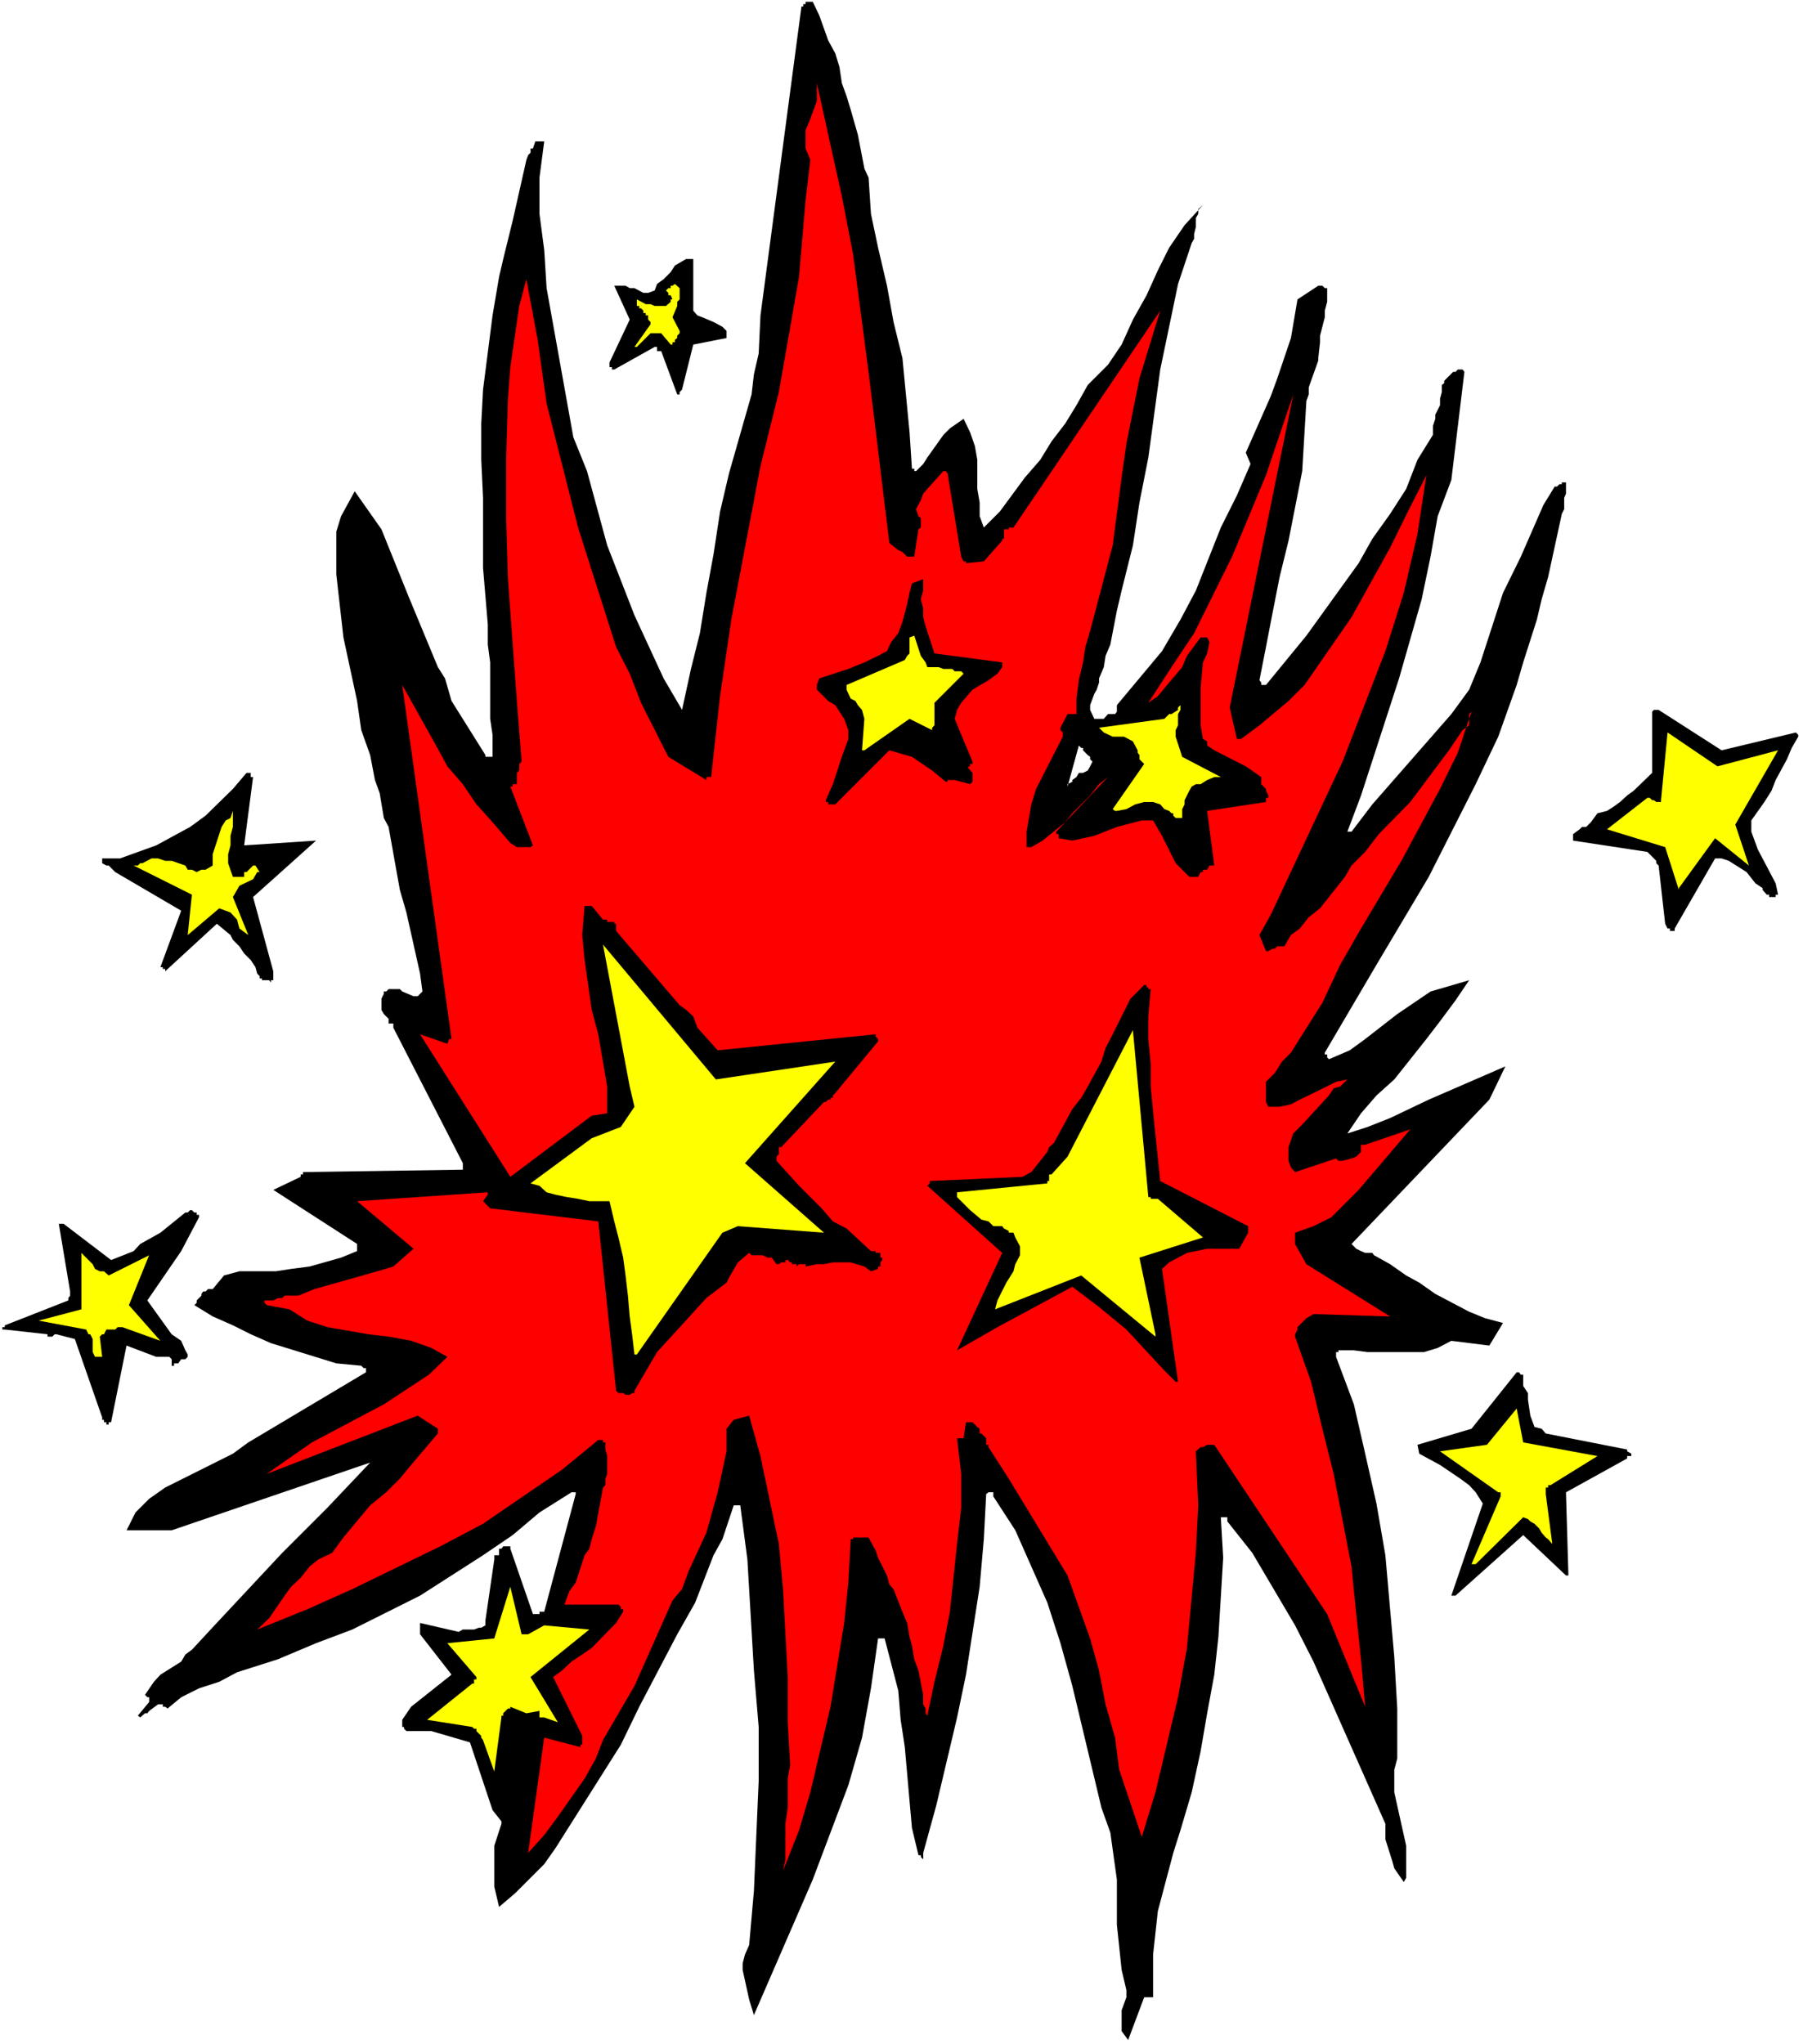 <?xml version="1.0" encoding="UTF-8" standalone="no"?>
<svg
   version="1.0"
   width="129.766mm"
   height="147.117mm"
   id="svg22"
   sodipodi:docname="Burst 169.wmf"
   xmlns:inkscape="http://www.inkscape.org/namespaces/inkscape"
   xmlns:sodipodi="http://sodipodi.sourceforge.net/DTD/sodipodi-0.dtd"
   xmlns="http://www.w3.org/2000/svg"
   xmlns:svg="http://www.w3.org/2000/svg">
  <rect width="100%" height="100%" fill="#333333" stroke="none"/>
  <sodipodi:namedview
     id="namedview22"
     pagecolor="#ffffff"
     bordercolor="#000000"
     borderopacity="0.25"
     inkscape:showpageshadow="2"
     inkscape:pageopacity="0.0"
     inkscape:pagecheckerboard="0"
     inkscape:deskcolor="#d1d1d1"
     inkscape:document-units="mm" />
  <defs
     id="defs1">
    <pattern
       id="WMFhbasepattern"
       patternUnits="userSpaceOnUse"
       width="6"
       height="6"
       x="0"
       y="0" />
  </defs>
  <path
     style="fill:#ffffff;fill-opacity:1;fill-rule:evenodd;stroke:none"
     d="M 0,556.033 H 490.455 V 0 H 0 Z"
     id="path1" />
  <path
     style="fill:#000000;fill-opacity:1;fill-rule:evenodd;stroke:none"
     d="m 306.878,554.902 4.363,-11.635 h 2.424 v -11.635 l 1.293,-11.796 4.202,-15.836 1.939,-6.14 3.07,-10.342 2.424,-11.15 1.778,-10.342 1.939,-10.503 1.131,-10.342 1.293,-21.492 -0.646,-10.988 h 1.778 v 1.131 l 6.787,8.564 11.635,19.714 5.01,9.857 19.554,44.114 v 4.201 l 1.939,6.14 0.485,1.778 2.586,3.717 0.646,-1.131 v -8.726 l -3.232,-14.543 v -6.14 l 0.808,-3.07 v -13.574 l -0.808,-14.058 -2.424,-27.632 -2.424,-14.058 -3.07,-13.574 -3.07,-13.412 -4.848,-12.927 v -1.293 h 0.646 v -0.485 h 4.202 l 3.717,0.485 h 15.352 l 3.717,-1.131 3.717,-1.939 10.342,1.293 3.717,-6.14 -4.848,-1.293 -4.363,-1.777 -9.211,-4.848 -4.363,-3.07 -3.555,-1.939 -4.363,-3.07 -4.363,-2.424 -0.485,-0.646 h -1.939 l -1.131,-0.485 -1.293,-0.646 -1.293,-1.293 37.491,-39.267 4.363,-9.049 -20.846,9.049 -10.504,5.009 -6.141,2.424 -5.494,1.778 3.717,-5.494 4.202,-4.848 4.848,-4.363 8.726,-10.988 3.717,-4.848 4.202,-5.656 3.717,-5.494 -10.504,3.07 -9.05,6.14 -8.726,6.787 -4.202,3.07 -5.656,2.424 -0.485,-0.485 v -0.808 h -0.646 v -0.485 l 14.059,-23.915 14.221,-23.915 12.766,-25.208 6.141,-12.927 5.01,-14.058 1.778,-6.14 3.717,-11.635 1.293,-5.494 1.778,-6.14 3.717,-17.129 0.646,-1.293 v -3.07 l 0.485,-1.131 v -3.07 h -1.131 v 0.485 h -0.646 l -0.646,0.646 h -0.646 l -3.07,5.009 -6.141,14.058 -4.848,9.857 -6.141,18.906 -3.07,7.433 -4.848,6.625 -21.493,24.562 -5.656,7.433 h -1.131 l 3.717,-9.857 10.342,-31.833 6.141,-21.492 2.424,-11.635 1.939,-10.988 3.717,-9.857 3.555,-29.409 -0.485,-0.646 h -1.293 l -0.646,0.646 h -0.646 l -2.424,2.424 v 0.646 l -0.646,0.485 v 1.939 l -0.485,1.777 v 1.778 l -1.293,2.585 v 1.131 l -0.646,1.939 v 2.424 l -4.202,6.787 -3.07,7.918 -4.363,6.787 -4.848,6.787 -3.717,6.625 -14.221,19.714 -10.989,13.412 h -1.293 v -0.646 l -0.485,-0.646 1.778,-9.049 1.778,-9.211 1.939,-9.857 2.424,-9.857 3.717,-18.906 1.131,-19.068 0.646,-1.778 v -1.939 l 2.586,-7.272 v -0.646 l 0.485,-4.363 v -1.777 l 1.293,-5.009 v -1.777 l 0.646,-2.424 v -3.717 h -0.646 l -0.646,-0.646 h -1.131 l -5.656,3.717 -1.778,10.503 -3.717,10.988 -1.778,4.848 -6.787,15.351 1.293,3.07 -3.717,8.564 -4.363,8.726 -6.787,17.129 -4.202,7.918 -5.01,8.564 -12.282,14.705 v 1.293 0.485 l -0.485,0.646 h -0.646 -0.646 -0.646 l -1.131,1.293 h -2.586 l -1.131,-2.424 v -1.293 l 1.131,-3.07 0.646,-1.131 0.646,-1.939 v -1.131 l 1.293,-3.07 0.485,-3.07 1.293,-3.07 1.778,-9.211 1.293,-5.494 3.07,-12.281 1.778,-11.635 2.424,-12.281 3.232,-23.915 4.848,-23.269 3.717,-11.15 0.646,-1.131 v -1.293 l 0.485,-1.939 V 59.304 l 0.646,-1.131 v -1.293 l 1.293,-1.131 -5.01,5.494 -4.202,6.14 -3.07,6.14 -3.07,6.787 -3.717,6.625 -3.07,6.787 -3.717,5.494 -5.494,5.494 -3.07,5.494 -3.07,5.009 -3.717,4.848 -3.07,5.009 -4.202,4.848 -6.787,9.211 -4.363,4.363 -1.131,-3.07 v -3.717 l -0.646,-3.717 v -7.918 l -0.646,-3.717 -1.293,-3.717 -1.778,-3.717 -3.717,2.585 -1.778,1.778 -4.363,6.14 -1.131,1.778 -1.939,1.939 h -0.485 v -0.646 h -0.646 l -0.646,-9.857 -1.939,-20.199 -2.424,-9.857 -1.778,-9.857 -2.424,-10.342 -1.939,-9.211 -0.646,-9.857 -1.131,-2.424 -1.778,-9.211 -1.939,-6.787 -1.131,-3.717 -1.293,-3.555 -0.646,-4.363 -1.131,-3.717 -1.939,-3.555 -2.424,-6.787 -1.778,-3.717 h -1.939 v 0.646 h -0.646 v 0.646 h -0.485 l -11.15,84.027 -0.485,10.342 -1.293,5.656 -0.646,5.494 -6.141,21.492 -2.424,10.342 -1.778,11.635 -1.939,10.503 -1.778,10.988 -2.424,9.695 -2.424,11.15 -5.01,-8.564 -7.918,-17.129 -7.434,-19.068 -5.494,-20.199 -3.717,-9.211 -7.272,-40.559 -0.646,-10.342 -1.293,-9.857 v -9.857 l 1.293,-9.857 h -1.293 -1.131 l -0.646,1.939 h -0.646 v 1.131 l -0.646,0.646 -0.485,1.293 -3.717,16.482 -2.586,10.503 -1.131,4.848 -1.778,10.503 -2.586,20.199 -0.485,9.211 v 9.857 l 0.485,10.342 v 19.068 l 1.293,15.351 v 5.494 l 0.646,4.848 v 15.351 l 0.646,4.363 v 5.979 h -1.939 v -0.485 l -9.211,-14.705 -1.778,-6.14 -1.939,-3.07 -7.918,-19.068 -7.434,-18.421 -7.272,-10.342 -3.717,6.787 -1.293,4.201 v 3.717 7.918 l 1.939,17.129 3.717,17.29 1.131,7.918 2.424,6.787 1.293,6.787 1.293,3.555 1.131,6.787 1.293,2.424 3.07,17.129 1.778,6.14 3.717,16.644 0.646,4.848 -1.293,1.293 h -1.131 l -3.07,-1.293 -0.646,-0.646 h -3.07 l -0.646,0.646 h -0.646 v 0.646 l -0.646,1.293 v 3.07 l 0.646,1.131 1.293,1.293 v 0.646 0.646 h 1.293 v 1.131 l 18.907,36.843 v 1.777 l -43.47,0.646 v 0.646 h -0.646 v 0.646 l -7.434,3.555 22.786,14.705 v 1.939 l -4.363,1.778 -8.565,2.424 -5.01,0.646 -4.202,0.646 h -5.01 -4.848 l -4.202,1.131 -3.07,3.717 h -1.293 l -0.646,0.646 h -0.646 l -0.485,0.646 v 0.485 l -1.293,1.293 v 0.646 l -0.646,0.646 5.01,3.07 5.494,2.424 4.848,2.424 5.494,2.424 17.776,5.494 6.787,0.646 0.646,0.646 h 0.646 v 1.131 l -31.997,19.068 -4.202,3.07 -18.422,9.211 -4.363,3.07 -3.717,3.717 -2.424,4.848 h 12.282 l 53.974,-18.421 -11.635,12.281 -12.282,12.281 -18.422,19.714 -6.141,6.625 -1.778,1.293 -1.131,1.939 -5.656,3.555 -1.778,1.939 -2.424,3.555 0.646,0.646 h 0.485 v 1.293 l -3.07,3.717 0.646,0.485 1.293,-1.131 h 0.646 l 0.485,-0.646 2.424,-1.778 h 1.293 v 0.646 h 0.646 l 0.646,0.485 3.717,-3.07 4.848,-2.424 5.494,-1.778 4.848,-2.585 11.15,-3.555 10.342,-4.363 9.858,-3.717 18.422,-9.211 8.565,-5.494 8.565,-5.494 8.08,-5.494 7.272,-6.14 8.726,-5.494 h 0.485 0.646 v 0.485 l -8.565,31.995 h -1.293 v 0.646 h -1.778 l -6.141,-17.775 v -0.646 h -1.939 l -0.485,0.646 h -0.646 v 0.485 0.646 0.646 h -1.293 v 1.131 l -2.424,16.644 v 1.293 l -1.131,0.646 h -0.646 l -1.293,0.485 h -3.07 l -1.131,0.646 -10.504,-2.424 v 3.07 l 8.565,10.988 -10.989,8.726 -2.424,3.555 v 1.939 h 0.485 v 0.485 l 0.646,0.646 h 6.787 l 10.504,3.07 6.141,18.421 2.424,3.07 v 0.646 l -1.939,5.979 v 2.585 5.494 3.07 l 1.293,5.494 4.363,-3.717 7.918,-7.918 3.07,-4.363 17.776,-28.117 5.01,-10.342 10.342,-19.714 4.848,-8.564 5.01,-12.927 2.424,-4.363 3.07,-9.211 h 1.778 l 1.939,14.705 1.778,30.217 1.293,15.351 v 14.705 l -1.293,29.894 -1.293,14.705 -1.131,2.585 -0.646,2.424 v 1.778 l 1.778,8.08 1.293,4.201 15.998,-36.843 9.696,-25.693 3.717,-12.927 2.424,-13.412 1.939,-13.574 h 1.778 l 3.717,14.22 0.646,7.918 1.131,7.433 1.293,14.705 0.646,7.272 1.778,7.433 h 0.646 v 0.485 l 0.646,0.646 v -1.778 l 3.555,-12.927 5.656,-23.915 2.424,-11.635 3.717,-23.915 1.131,-12.927 0.646,-12.281 0.646,-0.485 h 1.293 v 1.131 l 5.979,9.211 4.363,9.857 4.363,9.857 3.555,10.988 3.232,11.635 7.918,33.126 2.424,6.787 1.778,12.766 v 12.281 l 1.293,12.281 1.293,5.494 v 1.939 l -1.293,3.555 v 5.656 z"
     id="path2" />
  <path
     style="fill:#ff0000;fill-opacity:1;fill-rule:evenodd;stroke:none"
     d="m 212.989,508.849 4.363,-10.988 3.07,-10.342 5.494,-23.269 3.717,-22.784 1.131,-10.988 0.646,-11.796 h 0.646 v -0.485 h 4.202 l 1.939,3.555 0.646,1.939 2.424,4.848 0.646,2.424 1.131,1.293 2.424,6.14 1.293,3.07 0.646,3.717 0.646,2.424 0.646,3.717 1.131,3.07 1.293,6.625 v 2.585 l 0.646,1.131 v 1.293 l 0.485,0.646 1.939,-9.211 2.424,-9.857 1.778,-9.211 1.939,-18.421 1.131,-9.857 v -9.211 l -1.131,-9.695 h 1.778 l 0.646,-4.363 h 1.778 l 1.293,1.293 0.646,0.485 v 1.293 h 0.485 l 1.293,1.293 v 1.778 h 0.646 v 0.646 l 5.494,8.564 15.998,26.339 6.141,17.129 2.424,8.726 1.778,9.211 2.586,9.049 1.131,8.726 6.141,18.26 3.717,-12.119 3.07,-12.927 3.07,-12.927 2.424,-13.412 2.424,-25.854 0.646,-12.927 -0.646,-14.705 1.293,-1.131 h 0.646 l 1.131,-0.646 h 1.939 l 30.704,46.053 10.342,25.208 -1.131,-12.927 -1.293,-12.281 -1.293,-12.927 -4.848,-25.208 -3.07,-12.281 -3.07,-12.766 -4.363,-12.281 v -0.646 l 0.646,-1.293 v -0.646 l 2.424,-2.424 1.939,-1.131 20.846,0.646 -22.786,-14.22 -3.07,-5.494 v -3.07 l 5.01,-1.778 4.848,-2.424 7.434,-7.433 14.059,-16.482 -12.282,4.201 h -1.131 v 1.293 0.646 l -1.293,1.293 -1.293,0.485 -2.424,0.646 h -1.131 l -0.646,-0.646 -11.15,3.717 -1.131,-1.293 -0.646,-1.778 v -3.717 l 1.293,-3.717 2.424,-2.424 7.272,-7.918 1.293,-1.939 1.778,-0.485 1.939,-1.939 -3.07,0.646 -4.848,2.424 -5.01,2.424 -2.424,1.293 -3.07,0.646 h -3.07 l -0.646,-1.293 v -4.201 -1.293 l 2.424,-2.424 1.939,-3.07 2.424,-2.424 8.565,-13.574 4.848,-10.342 5.656,-9.857 10.989,-18.421 10.504,-19.552 4.848,-9.857 3.717,-11.15 -0.646,0.646 v 1.293 1.777 l -1.778,1.293 -3.717,5.494 -10.504,14.058 -8.565,8.726 -3.717,4.848 -3.717,3.717 -1.778,3.07 -2.424,3.07 -4.363,5.494 -3.07,2.424 -2.424,3.07 -2.424,1.777 -1.778,3.07 h -1.939 l -0.646,0.646 h -0.646 l -1.131,0.646 h -0.646 l -1.778,-4.363 3.07,-5.494 19.554,-41.69 11.635,-30.056 5.01,-15.836 3.717,-15.997 2.424,-15.997 -5.01,9.857 -4.848,9.857 -10.504,18.906 -12.766,18.421 -4.363,4.363 -7.918,6.625 -5.01,3.717 h -1.131 l -1.939,-8.564 17.291,-85.158 -3.717,10.988 -3.717,10.988 -9.211,22.138 -10.342,20.845 -6.141,9.211 -6.302,9.695 2.586,-1.778 3.07,-3.717 3.555,-4.201 1.293,-3.07 3.717,-5.009 h 0.646 v -0.485 0.485 h 1.131 l 0.646,1.293 -0.646,3.07 -1.131,2.424 -0.646,6.787 v 10.342 l 0.646,3.717 1.131,0.646 v 0.646 0.485 l 1.939,1.293 8.565,4.363 4.202,2.909 v 0.808 0.485 0.646 l 1.293,1.293 v 0.485 l 0.646,1.293 v 0.646 h -0.646 v 0.646 0.485 l -15.998,2.424 1.939,14.866 h -1.293 l -0.646,1.131 h -1.131 v 0.646 h -0.646 l -0.646,1.293 h -0.646 -1.778 l -3.717,-3.717 -3.717,-7.433 -2.424,-4.201 h -3.07 l -6.787,1.778 -6.141,2.424 -5.979,1.293 -3.717,-0.646 v -1.131 h -0.646 v -0.646 l 14.059,-14.866 -2.424,1.939 -2.424,3.07 -4.848,4.848 -1.939,2.424 -6.141,5.009 -3.07,1.778 h -1.293 v -4.201 l 1.293,-7.433 1.293,-4.201 7.272,-14.22 v -1.131 l -0.646,-0.646 v -0.646 l 1.939,-3.717 h 2.424 v -4.201 l 0.646,-5.009 1.131,-4.848 0.646,-4.201 1.293,-4.363 6.141,-23.269 2.424,-18.421 1.293,-9.211 3.555,-17.775 5.656,-18.421 -39.915,58.981 h -1.293 v 0.485 h -1.293 v 2.585 h -0.485 v 0.485 l -5.01,5.656 -4.848,0.485 v -0.485 h -0.646 l -0.646,-1.293 -3.717,-22.623 -0.485,-0.646 h -0.646 l -4.363,4.848 -1.131,1.293 -0.646,1.778 -1.293,2.424 0.646,1.939 0.646,0.485 v 2.585 l -0.646,0.485 -1.131,7.433 h -1.293 -0.646 l -1.293,-1.293 -1.131,-0.485 -2.424,-1.939 -5.656,-46.538 -4.202,-31.995 -3.07,-15.836 -6.787,-30.702 v 4.848 l -1.778,4.848 -1.293,3.07 v 5.009 l 1.293,3.07 -1.293,10.988 -1.778,20.845 -5.494,31.349 -5.01,20.199 -7.918,41.69 -3.07,20.845 -2.424,21.976 h -0.646 -0.646 v 0.808 l -10.342,-6.302 -7.434,-14.705 -3.07,-7.918 -3.717,-7.272 -10.342,-32.48 -8.565,-33.772 -2.424,-17.29 -3.07,-16.482 -1.939,7.272 -2.424,16.644 -0.646,8.564 -0.485,15.997 V 140.907 l 0.485,16.644 2.424,33.126 1.293,16.482 -0.646,0.646 v 1.778 l -0.646,0.646 v 3.07 h -1.131 v 0.646 h -0.646 l 6.141,15.997 -0.646,0.485 h -3.717 l -1.778,-1.131 -4.848,-5.656 -4.363,-4.848 -3.717,-5.494 -4.202,-4.848 -3.07,-5.656 -9.211,-16.482 13.413,96.308 h -0.646 l -0.485,1.293 -7.434,-2.585 24.563,38.782 22.139,-16.644 4.202,-0.646 v -7.272 l -2.424,-14.22 -1.778,-6.625 -1.939,-13.574 -0.646,-6.787 0.646,-7.918 h 1.939 l 3.07,3.717 h 1.131 v 0.646 h 1.939 v 0.485 h 0.485 v 1.939 l 17.291,20.199 1.778,1.293 1.939,1.778 1.131,3.07 5.494,6.14 42.986,-4.363 v 0.646 l 0.646,0.646 v 0.646 l -11.635,14.058 -0.646,0.646 v 0.646 h -0.646 v 0.485 h -0.646 l -0.646,0.646 h -0.485 l -11.635,12.281 h -0.646 v 1.939 l -0.646,0.646 v 1.131 l 6.141,6.787 3.07,3.07 3.07,3.07 3.07,3.555 3.717,1.939 6.626,6.14 h 1.293 v 0.485 h 1.293 v 1.293 h 0.485 v 0.646 l -0.485,0.646 v 1.131 h -0.646 v 0.646 l -1.939,0.646 -1.778,-1.293 -3.717,-1.131 h -4.848 l -2.424,0.485 h -1.939 l -3.07,0.646 v -0.646 h -1.778 l -0.646,0.646 v -0.646 h -1.293 v -0.485 h -0.485 l -0.646,-0.646 h -0.646 v 0.646 h -1.131 l -0.646,0.485 h -0.646 l -1.293,-1.778 h -1.131 l -1.293,-0.646 h -3.07 l -0.646,-0.646 -3.07,2.585 -2.424,4.201 -0.646,1.293 -5.494,4.201 -13.413,14.705 -4.363,7.433 -1.778,3.07 v 0.646 h -0.646 l -0.646,0.485 h -1.131 l -0.646,-0.485 h -1.293 l -0.646,-0.646 -4.848,-46.053 -29.411,-3.555 -1.939,-1.939 1.293,-1.777 v -0.646 l -35.552,2.424 15.352,12.927 -5.494,4.848 -4.363,1.293 -17.13,4.848 -4.363,1.778 h -3.717 l -0.646,0.646 h -1.131 l -1.293,0.646 h -2.424 v 0.646 l 0.646,0.646 6.141,1.131 4.848,3.07 5.494,1.778 11.15,1.939 5.494,0.646 6.141,1.131 5.494,1.939 4.363,2.424 -5.01,4.848 -12.282,8.08 -19.554,10.342 -12.282,8.564 41.046,-15.836 5.494,3.555 v 1.293 l -7.272,8.564 -3.07,3.717 -3.717,3.717 -4.363,3.555 -7.272,8.726 -3.07,4.201 -3.717,1.778 -2.424,1.939 -2.424,3.07 -2.586,2.424 -1.778,2.424 -4.202,6.14 -3.232,3.07 13.574,-5.494 12.282,-5.494 23.917,-11.635 11.635,-6.14 21.493,-14.705 9.858,-8.08 h 1.293 v 0.646 h 0.646 v 1.939 l 0.485,1.778 v 4.848 l -0.485,1.293 v 1.778 l -0.646,0.646 -1.939,10.503 -1.131,3.555 -0.646,2.585 -1.293,1.778 -2.424,7.433 -1.778,2.424 -1.293,3.555 h 14.706 l 0.646,0.646 v 0.646 h 0.646 v 0.646 l -1.939,3.07 -6.626,6.787 -2.586,1.778 -2.909,1.939 -2.586,2.424 -2.424,1.777 7.918,15.997 v 2.424 h -0.485 v 0.646 l -9.858,-2.585 -4.363,31.349 4.363,-4.848 3.717,-5.009 7.272,-10.342 3.07,-5.494 1.939,-5.009 8.565,-14.705 10.342,-23.269 2.586,-3.07 1.778,-4.848 4.848,-10.503 3.07,-10.988 2.424,-11.15 v -6.14 l 1.939,-2.424 4.202,-1.131 3.07,10.988 5.01,23.915 1.131,12.281 1.293,23.915 v 12.281 l 0.646,11.635 -0.646,3.717 v 7.918 l -0.646,4.363 v 9.695 z"
     id="path3" />
  <path
     style="fill:#ffff00;fill-opacity:1;fill-rule:evenodd;stroke:none"
     d="m 134.451,481.863 1.939,-14.705 v -0.485 h 0.485 v -0.646 l 1.293,-1.293 h 0.646 v -0.485 l 4.363,1.778 3.555,-0.646 v 0.646 1.131 h 1.293 l 3.717,1.293 -7.434,-12.281 15.998,-12.927 -12.282,-1.131 -4.363,2.424 h -1.778 l -3.07,-12.927 -4.363,14.058 -12.766,1.293 7.918,9.211 v 0.646 h -0.646 v 1.131 h -0.485 l -12.282,9.857 12.282,1.939 0.485,0.485 h 0.646 v 0.646 l 1.293,1.293 v 0.485 l 0.485,0.646 z"
     id="path4" />
  <path
     style="fill:#000000;fill-opacity:1;fill-rule:evenodd;stroke:none"
     d="m 395.92,434.032 18.422,-16.482 11.635,10.988 h 0.646 v -0.646 l -0.646,-21.976 16.645,-9.211 v -0.646 h 1.131 v -0.646 l -1.131,-0.646 v -0.485 l -22.139,-4.363 -1.131,-1.293 -1.939,-0.485 -1.131,-3.07 -0.646,-4.363 v -1.777 l -1.293,-1.939 v -1.778 -1.293 h -0.646 l -0.485,-0.646 h -0.646 l -12.282,15.351 -14.706,4.363 0.485,2.424 5.656,3.07 5.494,3.717 2.424,1.778 1.778,1.939 1.939,3.07 -8.565,25.047 z"
     id="path5" />
  <path
     style="fill:#ffff00;fill-opacity:1;fill-rule:evenodd;stroke:none"
     d="m 401.414,425.468 12.928,-12.766 1.293,0.485 0.646,0.646 1.131,0.646 1.293,1.293 0.646,1.131 1.131,1.293 0.646,0.485 1.131,1.293 -1.778,-13.574 v -0.485 -1.293 h 0.646 v -0.646 h 0.646 l 12.766,-7.918 -20.2,-3.717 -1.778,-9.211 -8.08,9.857 -12.766,1.778 15.837,11.15 h 0.646 v 0.485 0.646 l -7.918,18.421 z"
     id="path6" />
  <path
     style="fill:#000000;fill-opacity:1;fill-rule:evenodd;stroke:none"
     d="m 30.219,386.848 4.202,-20.845 8.08,3.07 h 3.555 l 0.646,0.646 v 1.778 h 0.646 v -0.646 h 1.131 l 0.808,-1.131 h 1.131 l 0.646,-0.646 v -0.646 l -0.646,-1.131 -1.131,-2.585 -2.586,-1.777 -6.626,-9.211 9.211,-13.412 4.848,-9.211 v -0.646 H 53.49 v -0.646 h -0.646 l -0.646,-0.646 h -0.485 l -0.646,0.646 h -0.646 l -6.787,5.494 -5.494,3.07 -1.778,1.939 -6.141,2.424 -12.928,-9.857 h -1.293 l 3.07,18.421 v 1.131 l -0.485,0.646 v 0.646 l -17.291,6.787 v 0.485 H 0.646 v 0.646 H 1.293 l 11.635,1.293 v 0.646 h 1.293 l 0.646,-0.646 h 0.485 l 5.01,1.293 7.434,21.33 v 0.646 h 0.485 v 0.646 h 0.646 v 0.646 h 0.646 v -0.646 z"
     id="path7" />
  <path
     style="fill:#000000;fill-opacity:1;fill-rule:evenodd;stroke:none"
     d="m 319.806,375.86 h 0.646 l -4.363,-30.702 1.939,-1.777 4.848,-2.585 5.494,-1.131 h 8.726 l 2.424,-4.363 v -1.778 l -23.917,-12.281 -1.939,-18.906 -0.646,-6.787 v -6.14 l -0.646,-6.787 v -6.14 l 0.646,-7.433 h -0.646 v -0.485 h -0.485 v -0.646 h -0.646 l -3.717,3.717 -5.494,10.988 -1.293,2.424 -1.131,3.717 -3.717,6.787 -1.778,3.07 -2.424,3.07 -5.01,9.211 -1.293,1.131 -0.485,1.293 -4.363,5.494 -2.424,1.293 -25.21,1.131 v 0.646 l -0.646,0.646 20.362,18.26 -12.282,26.501 10.989,-6.302 20.362,-10.988 7.272,5.494 7.434,6.14 10.342,11.15 z"
     id="path8" />
  <path
     style="fill:#ffff00;fill-opacity:1;fill-rule:evenodd;stroke:none"
     d="m 25.856,370.85 v -0.646 -0.485 -0.646 h 0.646 0.646 0.646 l -0.646,-5.494 0.646,-0.646 h 0.485 l 0.646,-1.293 h 0.646 0.646 1.131 l 0.646,-0.646 h 1.293 l 10.342,3.717 -8.565,-9.695 5.494,-13.574 -10.989,5.494 -1.293,-1.131 h -1.131 l -1.293,-0.646 -0.646,-1.293 -1.131,-1.131 -0.646,-0.646 -1.293,-1.293 v -1.131 16.482 l -11.635,3.07 12.928,2.424 0.646,1.293 h 0.485 l 0.646,1.293 v 1.131 1.293 1.131 l 0.646,1.293 z"
     id="path9" />
  <path
     style="fill:#ffff00;fill-opacity:1;fill-rule:evenodd;stroke:none"
     d="m 173.235,368.427 23.27,-33.126 4.202,-1.778 23.432,1.778 -21.493,-18.906 24.563,-27.632 -32.482,4.848 -30.704,-36.681 7.272,38.62 1.293,5.494 -3.717,5.494 -7.918,3.07 -16.645,12.281 2.424,0.646 1.939,1.777 2.424,0.646 3.07,0.646 3.07,0.485 3.07,0.646 h 2.424 3.07 l 1.293,5.494 1.131,4.363 1.293,5.494 0.646,4.848 0.646,5.494 0.485,5.656 0.646,4.848 0.646,5.494 z"
     id="path10" />
  <path
     style="fill:#ffff00;fill-opacity:1;fill-rule:evenodd;stroke:none"
     d="m 314.312,362.932 -4.363,-20.845 17.291,-5.494 -12.282,-10.503 h -1.939 v -0.485 h -0.646 l -4.202,-45.407 -17.776,34.419 -4.363,4.848 h -0.646 v 1.777 h -0.485 v 0.646 l -24.563,2.424 v 1.293 l 3.555,3.555 3.07,2.585 1.939,0.485 1.293,1.293 h 2.424 l 0.485,0.646 1.293,0.646 v 0.485 h 1.293 l 0.485,1.293 1.293,2.424 v 2.424 l -1.293,2.424 -0.485,1.939 -1.939,3.07 -2.424,4.848 -0.646,2.424 23.432,-9.211 20.2,16.644 z"
     id="path11" />
  <path
     style="fill:#000000;fill-opacity:1;fill-rule:evenodd;stroke:none"
     d="m 73.69,266.624 h 0.646 v -2.424 l -5.494,-20.199 17.13,-15.351 -19.554,1.293 2.424,-18.583 h -0.646 v -1.131 h -1.131 l -3.717,4.363 -7.434,7.272 -4.202,3.07 -9.211,5.009 -9.858,3.555 h -4.848 v 1.293 l 1.131,0.646 h 0.646 l 1.778,1.778 17.938,10.503 -5.656,15.351 h 0.646 v 0.485 h 0.646 v 0.646 l 14.059,-12.927 3.717,3.07 0.646,1.293 1.778,1.778 1.293,1.939 1.778,1.778 1.293,1.939 0.485,1.777 0.646,0.646 v 0.646 h 0.646 v 0.485 h 0.646 0.646 0.646 l 0.485,0.646 z"
     id="path12" />
  <path
     style="fill:#ffff00;fill-opacity:1;fill-rule:evenodd;stroke:none"
     d="m 51.066,254.344 8.565,-7.272 3.07,1.131 1.778,1.939 0.646,2.424 2.424,1.777 -4.202,-10.342 1.131,-1.939 0.646,-1.131 3.717,-1.778 1.131,-1.939 h 0.646 l -1.131,-1.778 h -0.646 l -1.778,1.778 h -0.646 v 1.293 h -1.293 -0.646 -1.131 l -1.293,-3.717 v -2.424 l 0.646,-2.424 v -2.585 l 0.646,-2.424 v -2.424 -1.939 l -0.646,1.939 -1.293,0.646 -1.131,1.778 -2.424,7.433 v 3.07 l -1.939,1.131 h -1.131 l -1.293,0.646 -1.293,-0.646 h -1.131 l -0.646,-1.131 -3.717,-1.293 h -1.778 l -1.939,-0.646 h -1.778 l -2.424,1.293 h -0.646 l -0.646,0.646 h -0.646 -0.485 l 15.837,7.918 z"
     id="path13" />
  <path
     style="fill:#000000;fill-opacity:1;fill-rule:evenodd;stroke:none"
     d="m 455.55,252.566 10.989,-19.068 h 1.778 l 1.939,0.646 4.848,3.07 2.424,3.07 1.939,1.293 v 0.485 l 1.131,1.293 h 0.646 v 0.646 h 1.778 v -0.646 h 0.646 l -0.646,-3.07 -4.848,-9.211 -1.778,-4.848 v -3.07 l 3.555,-5.009 1.939,-3.07 1.131,-2.909 3.07,-5.656 1.293,-3.07 1.778,-3.07 v -0.485 l -0.646,-0.646 -20.2,4.848 -17.13,-10.988 h -1.293 l -0.485,0.485 v 16.644 l -5.01,4.848 -1.778,1.293 -1.939,1.778 -1.778,1.293 -1.778,1.131 -2.586,0.646 -1.778,2.424 -1.293,1.293 h -1.131 l -0.646,0.646 -1.778,1.293 v 1.778 l 20.2,3.07 2.424,2.424 v 0.646 l 0.646,0.646 1.778,15.836 0.646,1.293 h 0.646 v 0.646 h 1.293 z"
     id="path14" />
  <path
     style="fill:#ffff00;fill-opacity:1;fill-rule:evenodd;stroke:none"
     d="m 456.681,241.578 9.858,-13.574 9.211,7.433 -3.717,-11.15 11.635,-20.199 -16.483,4.363 -13.574,-9.211 -1.778,18.421 v 0.485 h -0.646 -0.646 l -0.646,-0.485 h -0.485 l -0.646,-0.646 h -0.646 l -10.989,8.564 15.837,4.848 3.717,11.635 z"
     id="path15" />
  <path
     style="fill:#ffff00;fill-opacity:1;fill-rule:evenodd;stroke:none"
     d="m 321.584,222.51 v -2.424 l 0.646,-1.293 v -1.131 l 1.293,-2.585 0.646,-1.131 1.131,-0.646 h 1.293 l 1.778,-1.131 1.939,-0.808 h 1.778 l -10.504,-5.494 -1.778,-5.494 v -1.777 l 0.646,-1.293 v -3.07 l 0.646,-1.131 v -1.939 0.646 l -0.646,0.646 v 0.646 l -1.778,1.131 h -0.646 l -1.293,1.293 -17.776,2.424 1.293,1.293 2.424,1.131 h 3.07 l 2.424,1.293 1.293,2.424 v 0.646 l 0.485,0.646 v 1.131 l 1.293,1.293 -8.565,12.281 0.646,0.485 h 0.485 l 2.586,-0.485 2.424,-1.293 2.424,-0.646 h 2.424 l 1.939,0.646 1.131,1.293 1.293,0.485 0.646,0.646 h 0.485 v 0.646 l 0.646,0.646 h 0.646 0.646 z"
     id="path16" />
  <path
     style="fill:#000000;fill-opacity:1;fill-rule:evenodd;stroke:none"
     d="m 227.209,218.794 14.706,-14.705 6.141,1.777 5.494,3.717 3.717,3.07 h 0.485 v -0.485 h 1.939 l 4.202,1.131 0.646,-0.646 v -2.424 l -1.131,-1.293 v -0.485 h 0.485 v -0.646 h 0.646 v -0.646 l -4.848,-11.635 0.646,-2.424 1.131,-1.939 3.07,-3.555 4.363,-2.585 2.424,-1.778 1.293,-1.778 v -1.293 l -18.422,-2.424 -2.424,-7.433 -0.646,-2.424 v -2.424 l -0.646,-2.424 0.646,-2.424 v -3.07 l -3.07,1.131 -0.646,2.585 -0.646,3.07 -1.293,4.848 -1.131,3.07 -1.939,2.424 -1.131,2.424 -2.424,1.293 -3.717,1.778 -4.363,1.778 -7.918,2.585 -0.646,1.777 v 1.293 l 3.07,3.07 1.939,1.131 2.424,3.717 1.131,3.07 v 2.424 l -1.778,4.848 -2.424,7.433 -1.939,4.363 v 0.485 h 0.646 v 0.646 z"
     id="path17" />
  <path
     style="fill:#ffffff;fill-opacity:1;fill-rule:evenodd;stroke:none"
     d="m 290.395,213.3 1.293,-0.646 v -0.485 l 1.131,-0.808 0.646,-1.131 h 1.131 l 1.293,-0.646 0.646,-1.131 0.646,-1.293 -0.646,-0.646 v -0.646 l -0.646,-0.485 -0.646,-0.646 -0.646,-0.646 v -0.646 h -0.485 l -0.646,-0.646 -3.07,11.15 z"
     id="path18" />
  <path
     style="fill:#ffff00;fill-opacity:1;fill-rule:evenodd;stroke:none"
     d="m 235.128,204.089 12.282,-8.564 6.141,3.07 v -0.646 l 0.646,-0.646 v -6.14 l 7.918,-7.918 -0.646,-0.646 h -1.778 l -0.646,-0.646 h -2.424 l -1.293,-0.485 h -1.778 -0.646 -0.646 l -0.485,-1.293 -1.293,-1.778 -1.778,-5.494 -1.293,0.485 v 0.646 0.646 3.07 l -0.646,0.646 -0.646,1.131 -15.837,6.787 v 1.293 l 1.131,2.424 1.293,0.646 0.646,1.131 1.131,1.293 0.646,2.424 -0.646,8.564 z"
     id="path19" />
  <path
     style="fill:#000000;fill-opacity:1;fill-rule:evenodd;stroke:none"
     d="m 160.953,118.931 v -0.646 -0.646 -0.646 -0.485 -0.646 0.646 0.485 0.646 0.646 z"
     id="path20" />
  <path
     style="fill:#000000;fill-opacity:1;fill-rule:evenodd;stroke:none"
     d="m 184.87,106.65 0.646,-0.646 3.07,-12.281 9.05,-1.777 v -1.939 l -1.131,-1.131 -2.424,-1.293 -3.07,-1.293 -1.293,-0.485 -1.131,-1.293 V 70.454 h -1.939 l -1.131,0.646 -1.939,1.131 -1.131,1.777 -1.939,1.939 -1.778,1.293 -0.646,1.777 -1.778,0.646 h -1.293 l -2.424,-1.293 h -1.293 l -1.131,-0.646 h -3.07 l 4.202,9.211 -5.494,11.635 v 1.293 h 0.646 v 0.646 h 0.646 L 178.083,94.369 h 0.646 v 1.131 h 1.131 l 4.363,11.796 h 0.646 z"
     id="path21" />
  <path
     style="fill:#ffff00;fill-opacity:1;fill-rule:evenodd;stroke:none"
     d="m 173.235,94.369 3.717,-3.717 h 2.909 l 2.586,3.07 h 0.485 v -0.646 h 0.646 v -0.646 l 0.646,-0.485 v -0.646 l 0.646,-0.646 v -0.646 l -1.939,-3.717 1.293,-3.07 v -1.131 l 0.646,-0.646 v -3.07 l -1.293,-1.131 -0.646,0.485 h -0.485 v 0.646 h -0.646 l -0.646,0.646 0.646,0.646 v 0.646 h 0.646 l 0.485,1.131 h -0.485 v 0.646 l -1.293,1.131 h -3.07 l -1.131,-0.485 h -1.293 l -2.424,-1.293 v 1.777 h 0.646 v 0.646 h 0.485 l 0.646,0.646 v 0.646 h 0.646 v 0.646 h 0.646 v 1.131 l 0.646,0.646 v 0.646 l -4.363,6.14 z"
     id="path22" />
</svg>
